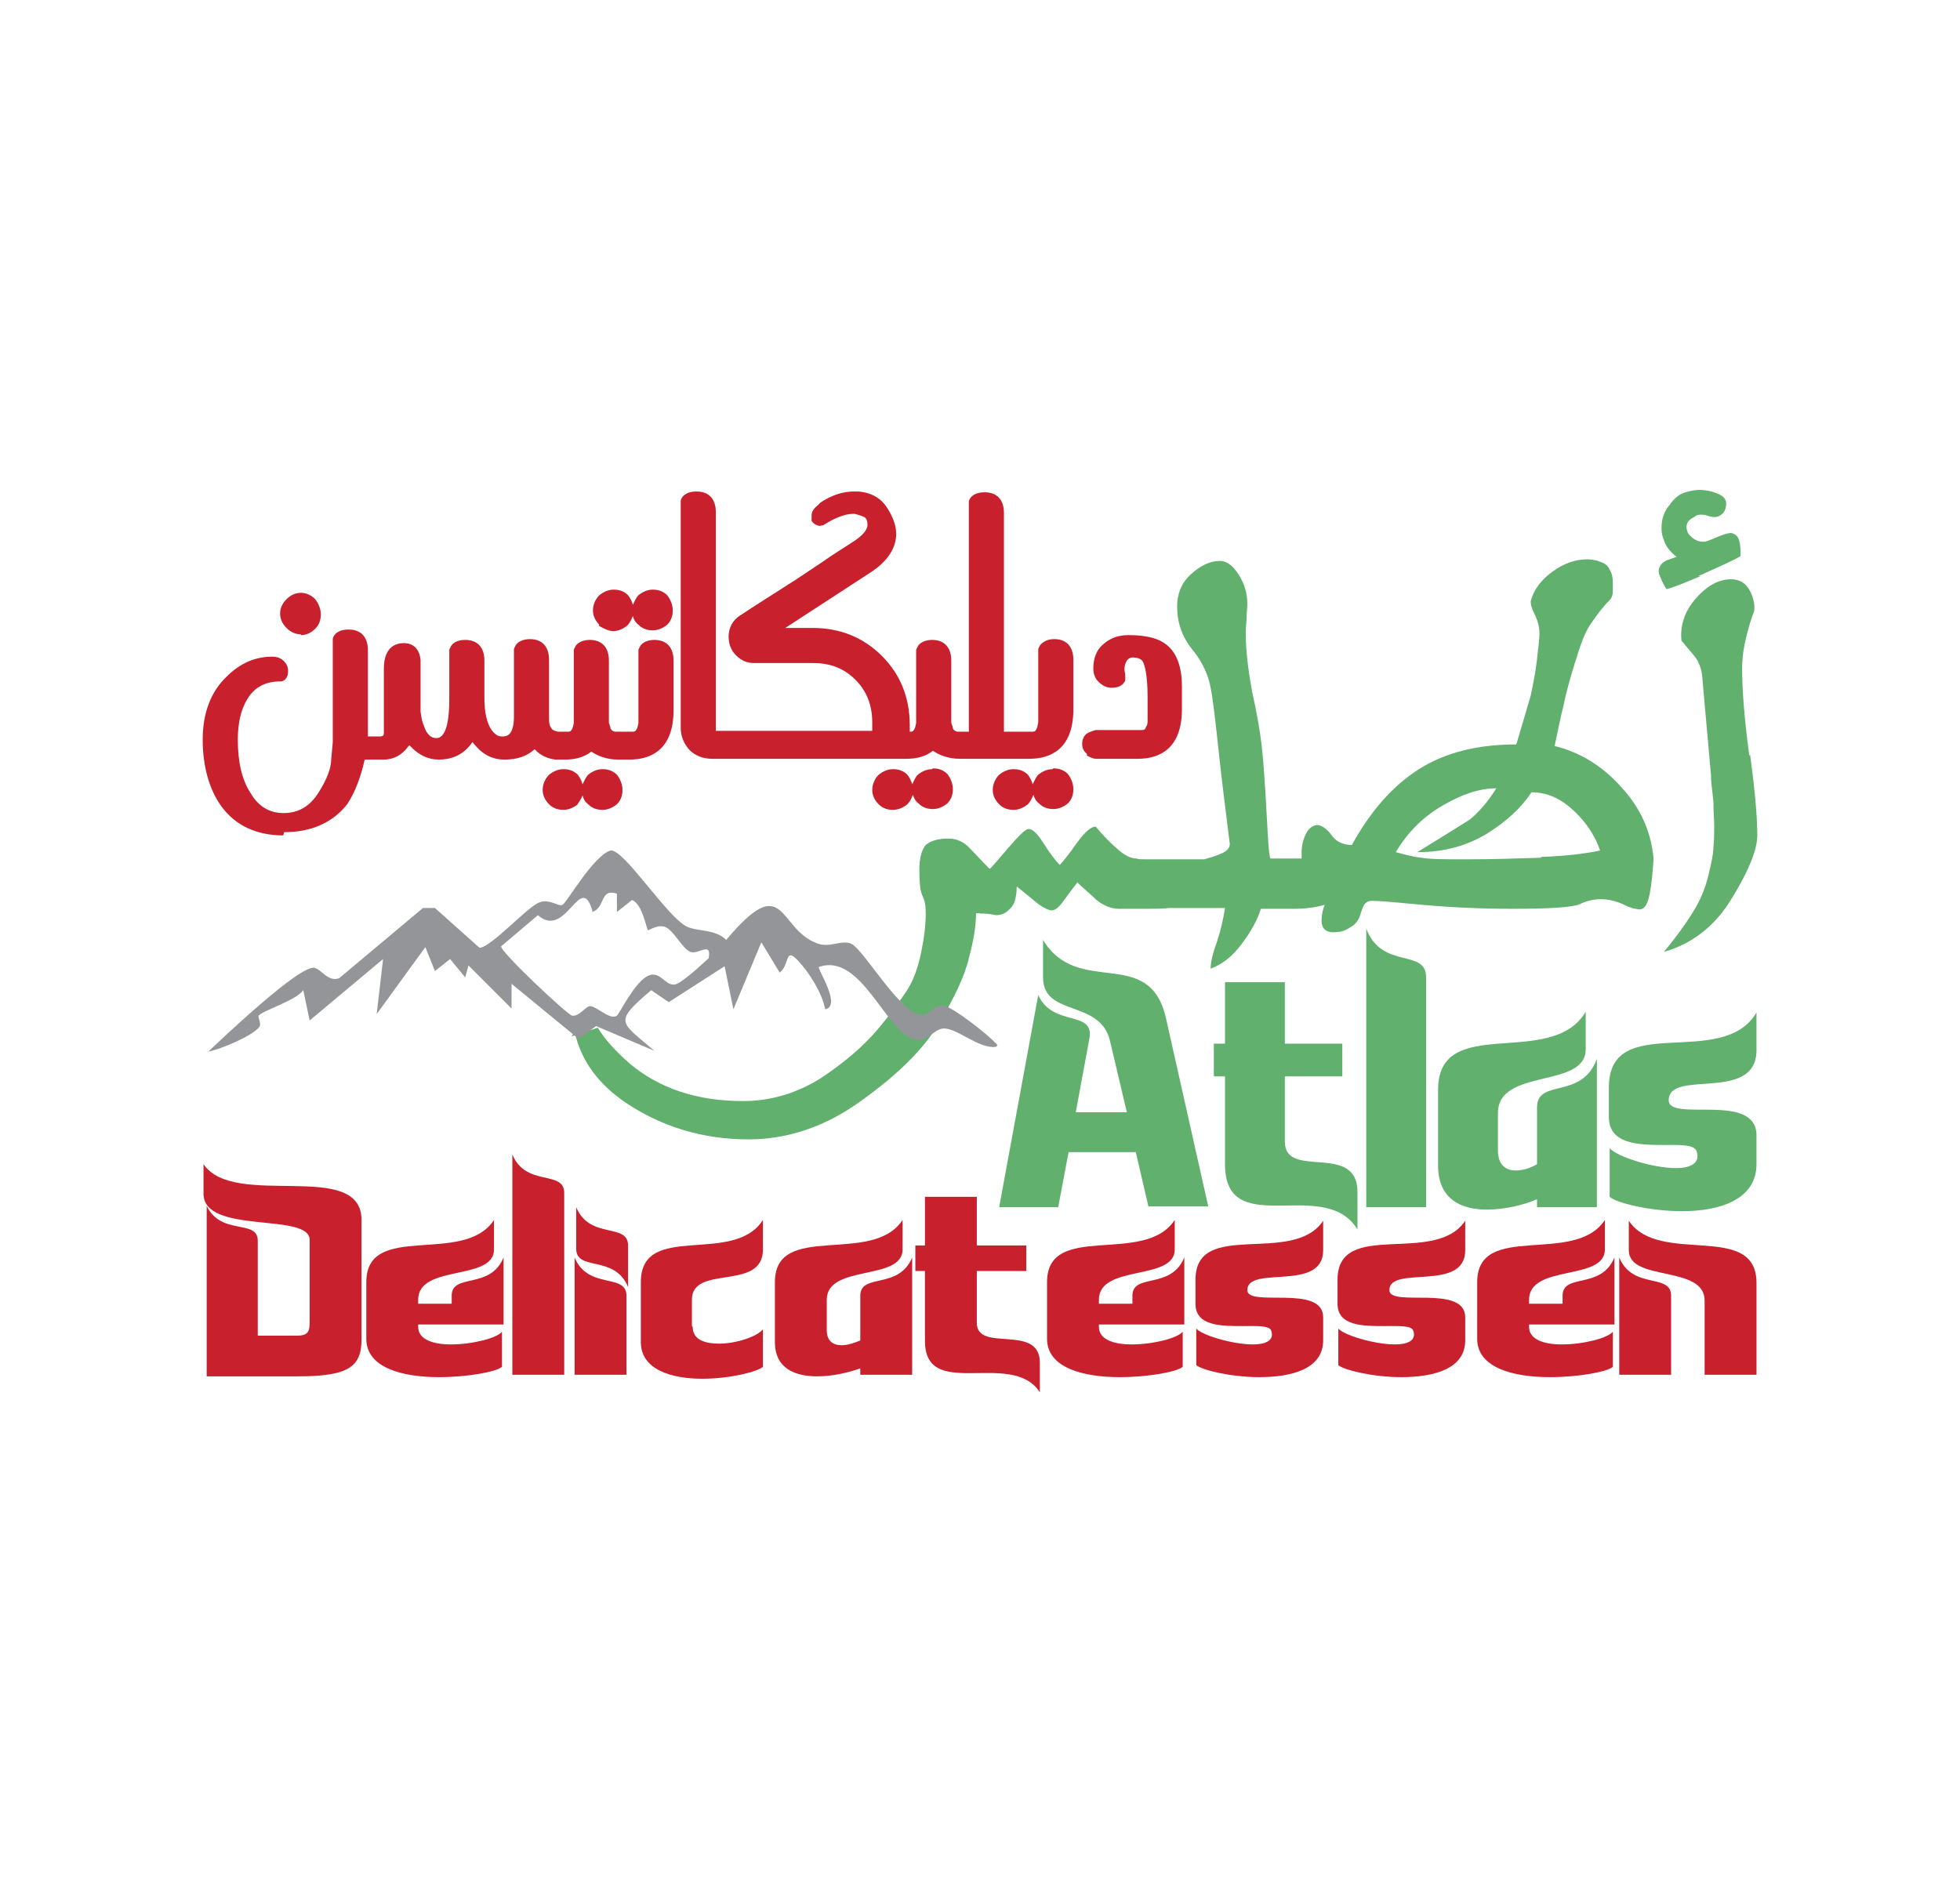 <?xml version="1.0" encoding="UTF-8"?>
<svg id="Layer_1" data-name="Layer 1" xmlns="http://www.w3.org/2000/svg" viewBox="0 0 24.56 23.59">
  <defs>
    <style>
      .cls-1 {
        fill: #61b06e;
      }

      .cls-2 {
        fill: #939598;
      }

      .cls-3 {
        fill: #c8202d;
      }
    </style>
  </defs>
  <g>
    <g>
      <g>
        <path class="cls-1" d="M14.24,14.44h-.85l-.13.69h-.74l.49-2.66c.18.41.71.18.64.55l-.17.92h.64l-.21-.89c-.12-.53-.84-.3-.84-.8v-.47c.44.73,1.33.06,1.54.98l.53,2.36h-.75l-.16-.69Z"/>
        <path class="cls-1" d="M15.35,13.49h-.14v-.41h.14v-.77h.75v.77h.72v.41h-.72v.82c0,.48.91,0,.91.63v.47c-.21-.35-.65-.3-1.01-.3s-.65-.05-.65-.52v-1.11Z"/>
        <path class="cls-1" d="M17.12,11.64c.2.52.75.24.75.61v2.88h-.75v-3.49Z"/>
        <path class="cls-1" d="M18.77,14.42c0,.18.1.25.22.25.09,0,.19-.03.27-.08v-.71c0-.37.56-.09.75-.61v1.86h-.75v-.1c-.16.07-.4.13-.63.13-.32,0-.61-.13-.61-.55v-.95c0-.97,1.42-.25,1.85-.98v.47c0,.5-1.1.23-1.1.8v.46Z"/>
        <path class="cls-1" d="M20.17,14.39c.08.1.53.25.83.25.18,0,.31-.06.26-.21-.03-.09-.21-.08-.42-.08-.31,0-.68-.01-.68-.35v-.37c0-.97,1.42-.21,1.85-.94v.47c0,.67-1.1.23-1.1.63,0,.28,1.1-.11,1.1.44v.36c0,.45-.47.59-.93.59-.42,0-.84-.11-.91-.18v-.6Z"/>
      </g>
      <g>
        <path class="cls-3" d="M2.58,15.09c.17.41.65.18.65.46v1.19h.49c.15,0,.16-.06.16-.18v-1.02c0-.35-1.33-.06-1.33-.58v-.37c.38.57,1.98-.07,1.98.7v1.5c0,.35-.18.46-.8.46h-1.14v-2.14Z"/>
        <path class="cls-3" d="M5.24,16.34h.42v-.1c0-.29.48-.07.65-.48v.84h-1.07v.03c0,.16.19.22.41.22.27,0,.58-.08.64-.16v.44c-.06.06-.42.13-.79.13-.44,0-.91-.11-.91-.48v-.71c0-.77,1.22-.2,1.6-.78v.37c0,.4-.95.18-.95.63v.04Z"/>
        <path class="cls-3" d="M6.42,14.47c.17.41.65.19.65.48v2.28h-.65v-2.76Z"/>
        <path class="cls-3" d="M7.2,15.76c.17.41.65.19.65.48v.99h-.65v-1.47ZM7.22,15.13c.17.41.65.19.65.48v.52c-.17-.41-.65-.19-.65-.48v-.52Z"/>
        <path class="cls-3" d="M8.68,16.63c0,.16.15.21.33.21.22,0,.48-.09.55-.18v.47c-.06.06-.41.15-.76.15-.38,0-.77-.11-.77-.46v-.75c0-.77,1.16-.2,1.53-.78v.37c0,.53-.89.18-.89.63v.33Z"/>
        <path class="cls-3" d="M10.36,16.67c0,.14.08.19.19.19.07,0,.16-.03.23-.06v-.56c0-.29.48-.07.65-.48v1.47h-.65v-.08c-.14.05-.34.1-.54.1-.28,0-.53-.1-.53-.43v-.75c0-.77,1.22-.2,1.6-.78v.37c0,.4-.95.18-.95.63v.37Z"/>
        <path class="cls-3" d="M11.59,15.93h-.12v-.32h.12v-.61h.65v.61h.62v.32h-.62v.65c0,.38.79,0,.79.5v.37c-.18-.28-.56-.24-.88-.24s-.56-.04-.56-.41v-.87Z"/>
        <path class="cls-3" d="M13.77,16.34h.42v-.1c0-.29.48-.07.65-.48v.84h-1.07v.03c0,.16.19.22.41.22.27,0,.58-.08.64-.16v.44c-.06.06-.42.13-.79.13-.44,0-.91-.11-.91-.48v-.71c0-.77,1.22-.2,1.6-.78v.37c0,.4-.95.18-.95.63v.04Z"/>
        <path class="cls-3" d="M14.99,16.65c.06.08.45.2.71.2.16,0,.27-.05.23-.17-.02-.07-.18-.06-.36-.06-.27,0-.59,0-.59-.28v-.3c0-.77,1.22-.17,1.6-.74v.37c0,.53-.95.18-.95.5,0,.22.95-.08.95.34v.29c0,.36-.4.46-.8.46-.36,0-.72-.09-.79-.15v-.47Z"/>
        <path class="cls-3" d="M16.77,16.65c.06.08.45.2.71.2.16,0,.27-.05.23-.17-.02-.07-.18-.06-.36-.06-.27,0-.59,0-.59-.28v-.3c0-.77,1.22-.17,1.6-.74v.37c0,.53-.95.18-.95.5,0,.22.95-.08.95.34v.29c0,.36-.4.46-.8.46-.36,0-.72-.09-.79-.15v-.47Z"/>
        <path class="cls-3" d="M19.16,16.34h.42v-.1c0-.29.48-.07.65-.48v.84h-1.07v.03c0,.16.19.22.41.22.27,0,.58-.08.64-.16v.44c-.06.06-.42.13-.79.13-.44,0-.91-.11-.91-.48v-.71c0-.77,1.22-.2,1.6-.78v.37c0,.4-.95.18-.95.63v.04Z"/>
        <path class="cls-3" d="M20.29,15.76c.17.41.65.19.65.48v.99h-.65v-1.47ZM21.36,16.3c0-.45-.95-.23-.95-.63v-.37c.38.57,1.6,0,1.6.78v1.15h-.65v-.93Z"/>
      </g>
    </g>
    <g>
      <path class="cls-1" d="M7.2,12.93c.08.36.29.65.64.89.45.3.96.46,1.54.46.49,0,.97-.16,1.42-.49.46-.33.78-.65.97-.97.19-.32.32-.59.37-.81.06-.22.09-.41.09-.56,0,0,.02-.01.06,0,.04,0,.1,0,.19.02.04,0,.09-.01.13-.04.04-.03.08-.07.1-.12.02-.06.03-.12.03-.2.11.09.2.16.27.22.07.05.13.08.17.08.04,0,.09-.04.14-.11.05-.07.11-.15.18-.24.07.07.16.14.24.22.09.07.18.11.28.11.09,0,.2,0,.33,0,.13,0,.23,0,.3-.01h.7c-.02.13-.05.27-.1.42-.05.14-.08.25-.08.34.14-.05.27-.15.39-.31.12-.16.2-.31.24-.44h.43c.1,0,.19-.01.29-.03l.08-.02c-.03.07-.04.14-.04.2,0,.11.07.16.2.14.06,0,.12-.03.18-.07.06-.04.09-.09.11-.16s.04-.11.06-.13c.02-.02.05-.03.08-.03.1,0,.31.02.63.05.33.03.71.05,1.14.05.48,0,.76-.02.84-.06.08-.04.17-.06.26-.06.09,0,.18.02.27.06.08.04.14.06.17.06.09.03.14-.03.17-.18.03-.15.04-.3.05-.45-.03-.33-.16-.63-.4-.89-.23-.26-.51-.44-.84-.52.04-.18.07-.35.11-.5.03-.15.08-.34.15-.56.07-.23.13-.39.2-.48.06-.09.14-.2.24-.3.02-.03.03-.06.03-.1,0-.03,0-.07,0-.1,0-.07-.01-.12-.04-.17-.02-.05-.06-.08-.12-.1-.05-.02-.11-.03-.16-.03-.15,0-.29.05-.43.15-.14.1-.24.22-.28.38,0,.03.01.08.05.16.04.08.06.16.06.24,0,.05-.01.15-.03.32-.02.17-.05.32-.08.46-.04.14-.1.34-.18.61-.48,0-.89.1-1.22.31-.33.21-.61.53-.84.95-.11,0-.2-.04-.26-.13-.07-.09-.13-.12-.18-.12-.06.01-.11.05-.14.12-.03.06-.05.14-.05.22,0,.03,0,.06,0,.08h-.15c-.05,0-.1,0-.15,0-.05,0-.08,0-.09,0-.02-.03-.03-.22-.05-.59-.02-.37-.04-.64-.06-.82-.02-.18-.06-.41-.12-.68-.05-.27-.08-.52-.08-.73,0-.02,0-.08.01-.17,0-.1.01-.16.01-.2,0-.14-.04-.26-.11-.37-.07-.11-.15-.17-.23-.17-.13,0-.25.06-.37.17-.12.11-.17.25-.17.4,0,.2.06.38.19.54.13.16.2.32.23.48.03.15.06.42.1.79.04.38.09.76.14,1.17,0,.05-.04.09-.11.12-.07.03-.14.05-.21.07h-.59s-.04,0-.12,0c-.08,0-.12,0-.14-.01-.07,0-.15-.04-.24-.12-.09-.08-.18-.17-.27-.28-.06,0-.14.07-.24.21s-.17.23-.21.27c-.07-.07-.14-.17-.21-.28-.07-.11-.13-.17-.18-.17-.04,0-.12.08-.25.23-.13.15-.21.25-.24.27-.08-.08-.16-.17-.24-.25-.08-.09-.17-.13-.28-.13-.13,0-.22.03-.28.08-.05.06-.08.16-.08.31,0,.16.01.27.04.33.03.06.04.13.04.22,0,.14-.02.31-.06.5-.04.19-.1.35-.18.47-.08.12-.2.29-.37.49-.17.2-.4.4-.7.6-.3.19-.63.29-.98.29-.58,0-1.05-.16-1.42-.47-.17-.15-.31-.3-.4-.45l-.33.11ZM19.31,10.75c-.3.01-.62.02-.94.02-.27,0-.45,0-.56-.02-.1-.01-.21-.04-.32-.07.15-.25.34-.44.58-.58.24-.14.46-.22.68-.22-.1.16-.21.29-.33.39-.22.14-.45.28-.66.41.34,0,.62-.08.87-.23.24-.15.43-.32.56-.52.2,0,.37.08.53.23.16.15.27.32.33.5-.19.04-.44.07-.74.08Z"/>
      <path class="cls-1" d="M21.92,9.47c-.06-.44-.09-.81-.09-1.09,0-.14.02-.27.05-.39.03-.12.06-.23.1-.33.01-.07,0-.15-.05-.25-.05-.1-.13-.15-.24-.15-.15,0-.3.08-.44.24-.14.16-.2.34-.18.53.05.06.11.13.16.19.05.06.09.15.1.26l.11,1.24c0,.1.02.21.03.33,0,.12.01.22.01.3,0,.09,0,.18-.01.27,0,.09-.03.21-.06.34-.03.13-.08.27-.16.41-.08.14-.21.33-.4.56.35-.1.64-.32.85-.67.21-.34.32-.61.32-.79,0-.23-.03-.57-.09-1.01Z"/>
      <path class="cls-1" d="M21.28,7.22c.27-.12.45-.2.53-.25,0-.08,0-.15-.02-.2-.01-.05-.05-.08-.1-.09-.02,0-.08.01-.17.05-.09.04-.15.06-.17.06-.04,0-.09-.01-.13-.04-.04-.03-.07-.06-.08-.1-.02-.07,0-.13.09-.17.02-.02.05-.03.08-.03.02,0,.05,0,.11.02.06.02.11.01.15-.02.04-.03.06-.08.06-.14,0-.05-.03-.09-.1-.12-.07-.03-.15-.05-.24-.05-.04,0-.1.01-.17.03-.07.02-.14.07-.2.16-.07.08-.1.18-.1.28,0,.04,0,.09.03.16.02.07.07.14.16.21-.04.01-.08.03-.12.04-.04.02-.07.04-.09.08-.02.03-.02.08,0,.12.02.05.04.1.08.16.01.01.15-.04.43-.16Z"/>
      <g>
        <path class="cls-3" d="M3.77,7.96c.07,0,.13-.03.18-.08.05-.05.07-.11.07-.18s-.03-.14-.07-.19c-.05-.05-.11-.08-.18-.08s-.13.03-.18.08c-.05.05-.08.11-.08.18s.03.13.08.18c.05.05.11.08.18.08Z"/>
        <path class="cls-3" d="M3.56,10.43c.34,0,.61-.12.79-.35,0,0,0,0,0,0,.1-.15.17-.34.22-.56,0,0,0,0,0,0h.24c.1,0,.19-.04.26-.11.02-.02.04-.05.06-.07.11.12.23.18.37.18.13,0,.3-.04.42-.22.03.04.06.07.09.1.09.08.19.12.31.12.16,0,.28-.04.38-.13.08.09.18.12.26.13,0,0,0,0,.01,0h.11c.13,0,.24-.03.33-.1.09.06.2.1.34.1h.14c.25,0,.55-.11.55-.62v-.62c0-.17-.09-.26-.24-.26-.08,0-.15.03-.18.08,0,.01-.02.03-.02.05v.85s0,.01,0,.02v.02h0s0,.02,0,.02h0c-.01.06-.02.08-.03.09,0,0,0,0,0,0-.01.02-.03.02-.04.02h-.22s-.04,0-.06-.04c0-.02-.01-.04-.02-.07,0-.03,0-.06,0-.08v-.7c0-.17-.09-.26-.24-.26-.08,0-.15.03-.18.08,0,.01-.02.03-.02.05v.85s0,.01,0,.02v.02h0s0,.02,0,.02h0c-.01.06-.02.08-.03.09,0,0,0,0,0,0-.01.02-.03.02-.04.02h-.13s-.06-.01-.08-.04c-.02-.03-.03-.06-.03-.11v-.75c0-.17-.09-.26-.24-.26-.08,0-.15.03-.18.08,0,.01-.02.03-.02.05v.84c0,.25-.1.25-.15.25-.02,0-.07,0-.13-.08-.06-.09-.09-.22-.09-.4v-.47c0-.17-.09-.26-.24-.26-.09,0-.15.03-.18.08,0,.01-.02.03-.02.05v.62c0,.18-.02.48-.16.48-.03,0-.11,0-.16-.16,0,0,0,0,0,0-.02-.04-.03-.1-.04-.17,0,0,0,0,0,0,0-.04,0-.1,0-.16v-.1s0,0,0,0v-.05s0-.04,0-.05c0,0,0,0,0,0v-.09s0-.05,0-.07v-.04c0-.05,0-.08,0-.09-.02-.19-.15-.21-.21-.21-.08,0-.25.03-.25.32v.81s0,.02-.01.03c0,0-.02.01-.03.01h-.16s0,0,0,0c0,0,0,0,0,0v-1.08c0-.17-.09-.26-.24-.26-.08,0-.14.02-.18.07-.01.02-.02.03-.02.05v1.29l-.02.22s0,0,0,0c0,.1-.05.24-.15.4-.11.18-.25.27-.45.27-.17,0-.31-.08-.41-.25-.11-.17-.16-.39-.16-.67,0-.21.04-.38.12-.51.09-.15.23-.22.41-.22,0,0,0,0,.01,0,.02,0,.09-.02.09-.13,0-.04-.01-.09-.07-.14-.04-.03-.08-.04-.13-.04-.21,0-.4.08-.57.25-.2.19-.3.46-.3.79s.08.62.23.83c.18.25.45.37.78.37Z"/>
        <path class="cls-3" d="M7.5,7.84s.11.07.18.07.13-.03.18-.07c0,0,0,0,0,0,.03-.03.05-.07.07-.12.01.04.03.08.07.11,0,0,0,0,0,0,.05.05.11.07.18.07s.13-.03.18-.07c0,0,0,0,0,0,.05-.05.07-.11.07-.18s-.03-.14-.07-.19c0,0,0,0,0,0-.05-.05-.11-.07-.18-.07s-.13.03-.18.07c0,0,0,0,0,0-.03.03-.05.08-.07.12-.01-.04-.03-.08-.06-.12,0,0,0,0,0,0-.05-.05-.11-.07-.18-.07s-.13.03-.18.07c0,0,0,0,0,0-.05.05-.08.12-.08.19s.03.13.08.18c0,0,0,0,0,0Z"/>
        <path class="cls-3" d="M7.23,10.09s.05-.07.07-.12c.01.04.03.08.07.11,0,0,0,0,0,0,.05.05.11.07.18.07s.13-.03.18-.07c0,0,0,0,0,0,.05-.05.07-.11.07-.18s-.03-.14-.07-.19c0,0,0,0,0,0-.05-.05-.11-.07-.18-.07s-.13.03-.18.07c0,0,0,0,0,0-.03.03-.05.08-.07.12-.01-.04-.03-.08-.06-.12,0,0,0,0,0,0-.05-.05-.11-.07-.18-.07s-.13.03-.18.07c0,0,0,0,0,0-.05.05-.08.12-.08.19s.03.13.08.18c0,0,0,0,0,0,.05.05.11.07.18.07s.13-.03.18-.07c0,0,0,0,0,0Z"/>
        <path class="cls-3" d="M11.68,9.64c-.07,0-.13.03-.18.07,0,0,0,0,0,0-.03.03-.05.08-.07.12-.01-.04-.03-.08-.06-.12,0,0,0,0,0,0-.05-.05-.11-.07-.18-.07s-.13.03-.18.07c0,0,0,0,0,0-.05.05-.08.12-.08.19s.03.13.08.18c0,0,0,0,0,0,.05.05.11.07.18.07s.13-.03.18-.07c0,0,0,0,0,0,.03-.03.05-.07.07-.12.01.04.03.08.07.11,0,0,0,0,0,0,.05.05.11.07.18.07s.13-.03.18-.07c0,0,0,0,0,0,.05-.05.07-.11.07-.18s-.03-.14-.07-.19c0,0,0,0,0,0-.05-.05-.11-.07-.18-.07Z"/>
        <path class="cls-3" d="M13.19,9.64c-.07,0-.13.03-.18.07,0,0,0,0,0,0-.03.03-.05.08-.07.12-.01-.04-.03-.08-.06-.12,0,0,0,0,0,0-.05-.05-.11-.07-.18-.07s-.13.03-.18.07c0,0,0,0,0,0-.05.05-.08.12-.08.19s.03.13.08.18c0,0,0,0,0,0,.05.05.11.07.18.07s.13-.03.18-.07c0,0,0,0,0,0,.03-.03.05-.07.07-.12.01.04.03.08.07.11,0,0,0,0,0,0,.05.05.11.07.18.07s.13-.03.18-.07c0,0,0,0,0,0,.05-.05.07-.11.07-.18s-.03-.14-.07-.19c0,0,0,0,0,0-.05-.05-.11-.07-.18-.07Z"/>
        <path class="cls-3" d="M8.94,9.51h2.42c.13,0,.24-.03.33-.1.09.06.2.1.34.1h.87c.25,0,.55-.11.55-.62v-.62c0-.17-.09-.26-.24-.26-.08,0-.14.03-.18.08,0,.01-.02.03-.02.05v.85s0,.01,0,.02v.02h0s0,.02,0,.02h0c-.01.06-.02.09-.03.1-.01.02-.03.02-.04.02h-.36s0,0,0,0c0,0,0,0,0,0v-2.74c0-.17-.09-.26-.24-.26-.08,0-.14.02-.18.07-.01.02-.02.03-.02.05v2.86s0,0,0,.02c0,0,0,0-.01,0h-.13s-.04,0-.06-.04c0-.02-.01-.04-.02-.07,0-.03,0-.06,0-.08v-.7c0-.17-.09-.26-.24-.26-.08,0-.15.03-.18.08,0,.01-.02.03-.02.05v.85s0,.01,0,.02v.02h0s0,.02,0,.02h0c-.01.06-.02.08-.03.09,0,0,0,0,0,0-.01.02-.03.02-.04.02h-.01v-.08c0-.35-.12-.64-.35-.87-.23-.23-.52-.35-.87-.35h-.34l1.06-.69c.22-.14.33-.31.33-.49,0-.1-.04-.21-.11-.32-.08-.13-.21-.2-.37-.21h0s-.04,0-.05,0c-.13,0-.26.04-.39.12l-.03.02s0,0,0,0l-.03.03c-.05.04-.08.08-.08.13,0,0,0,.02,0,.03,0,0,0,.02,0,.02h0s0,.02,0,.02c.03.04.07.06.1.06h0s.03,0,.05-.01c.14-.09.27-.14.37-.14h.02s.08.02.12.04c.03.02.04.05.04.1,0,.07-.08.14-.15.19-.12.08-.27.17-.44.29l-.3.2c-.28.18-.52.33-.7.45-.1.06-.15.16-.15.27,0,.09.03.17.09.23.07.07.14.1.23.1h0c.19,0,.44,0,.74,0,.22,0,.39.07.53.21.14.14.21.32.21.53v.11h-1.96s0,0,0,0v-2.74c0-.17-.09-.26-.24-.26-.08,0-.14.02-.18.07-.01.02-.02.03-.02.05v2.84c0,.11.04.2.11.28.07.07.17.11.28.11Z"/>
        <path class="cls-3" d="M13.62,9.47s.07.04.11.04h.53c.25,0,.55-.11.55-.62v-.29c0-.23-.06-.4-.17-.5-.11-.1-.27-.14-.5-.14-.13,0-.23.04-.31.11-.09.07-.13.18-.13.31,0,.06.02.12.06.16.05.05.1.08.17.08.11,0,.15-.05.17-.09,0-.02,0-.04,0-.06,0-.03-.01-.06-.01-.08,0-.04.01-.08.03-.11.02-.03.05-.04.07-.04.1,0,.12.04.13.05.02.04.06.15.06.45v.22s0,.05,0,.08c0,.04-.01.06-.02.07,0,0,0,0,0,0-.01.04-.03.04-.06.04h-.57s-.08.02-.12.05c0,0,0,0,0,0-.03.03-.05.07-.05.12,0,.04.01.08.04.11,0,0,.01.01.02.02Z"/>
      </g>
    </g>
  </g>
  <path class="cls-2" d="M12.48,13.12c-.21.03-.48-.23-.65-.23-.13,0-.21.18-.37.14-.36-.09-.67-1.1-1.2-.91-.02.02.29.49.08.53-.04-.21-.2-.46-.34-.61-.17-.18-.1.05-.23.15l-.23-.38-.35.84-.11-.54-.7.45-.22-.15c-.48.41-.39.39.04.76l-.73-.31-.22.16-.84-.69v.31s-.54-.54-.54-.54l-.04.15-.19-.23-.19.15-.12-.3-.61.84.08-.69-.92.77-.08-.38c-.09.13-.5.25-.56.32-.01.02.04.11.01.14-.08.11-.48.28-.64.31.19-.18,1.15-1.09,1.33-1.05.09.02.17.18.31.13l1.05-.88h.15s.56.5.56.5c.16-.02.59-.51.75-.57.12-.05.25.06.29.03.06-.04.39-.62.6-.68.16-.03.7.82.95.95.14.07.36.03.5.17.74-.88.64-.15,1.13.04.17.07.31-.05.44.01.16.08.62.89.88.89.1,0,.18-.14.27-.12.13.03.57.37.68.5ZM7.43,11.44c-.15-.56-.33.35-.69.03l-.46.39c-.02.06.83.86.89.87.09.01.16-.11.22-.12.09,0,.25.18.34.12.03-.02.22-.42.39-.5.15-.07.21.12.33.11.09-.01.35-.26.43-.33.04-.22-.13-.04-.23-.08s-.2-.26-.31-.31c-.09-.04-.21.04-.22.04-.02-.02-.07-.33-.2-.38l-.19.15v-.23c-.22-.07-.14.18-.31.23Z"/>
</svg>